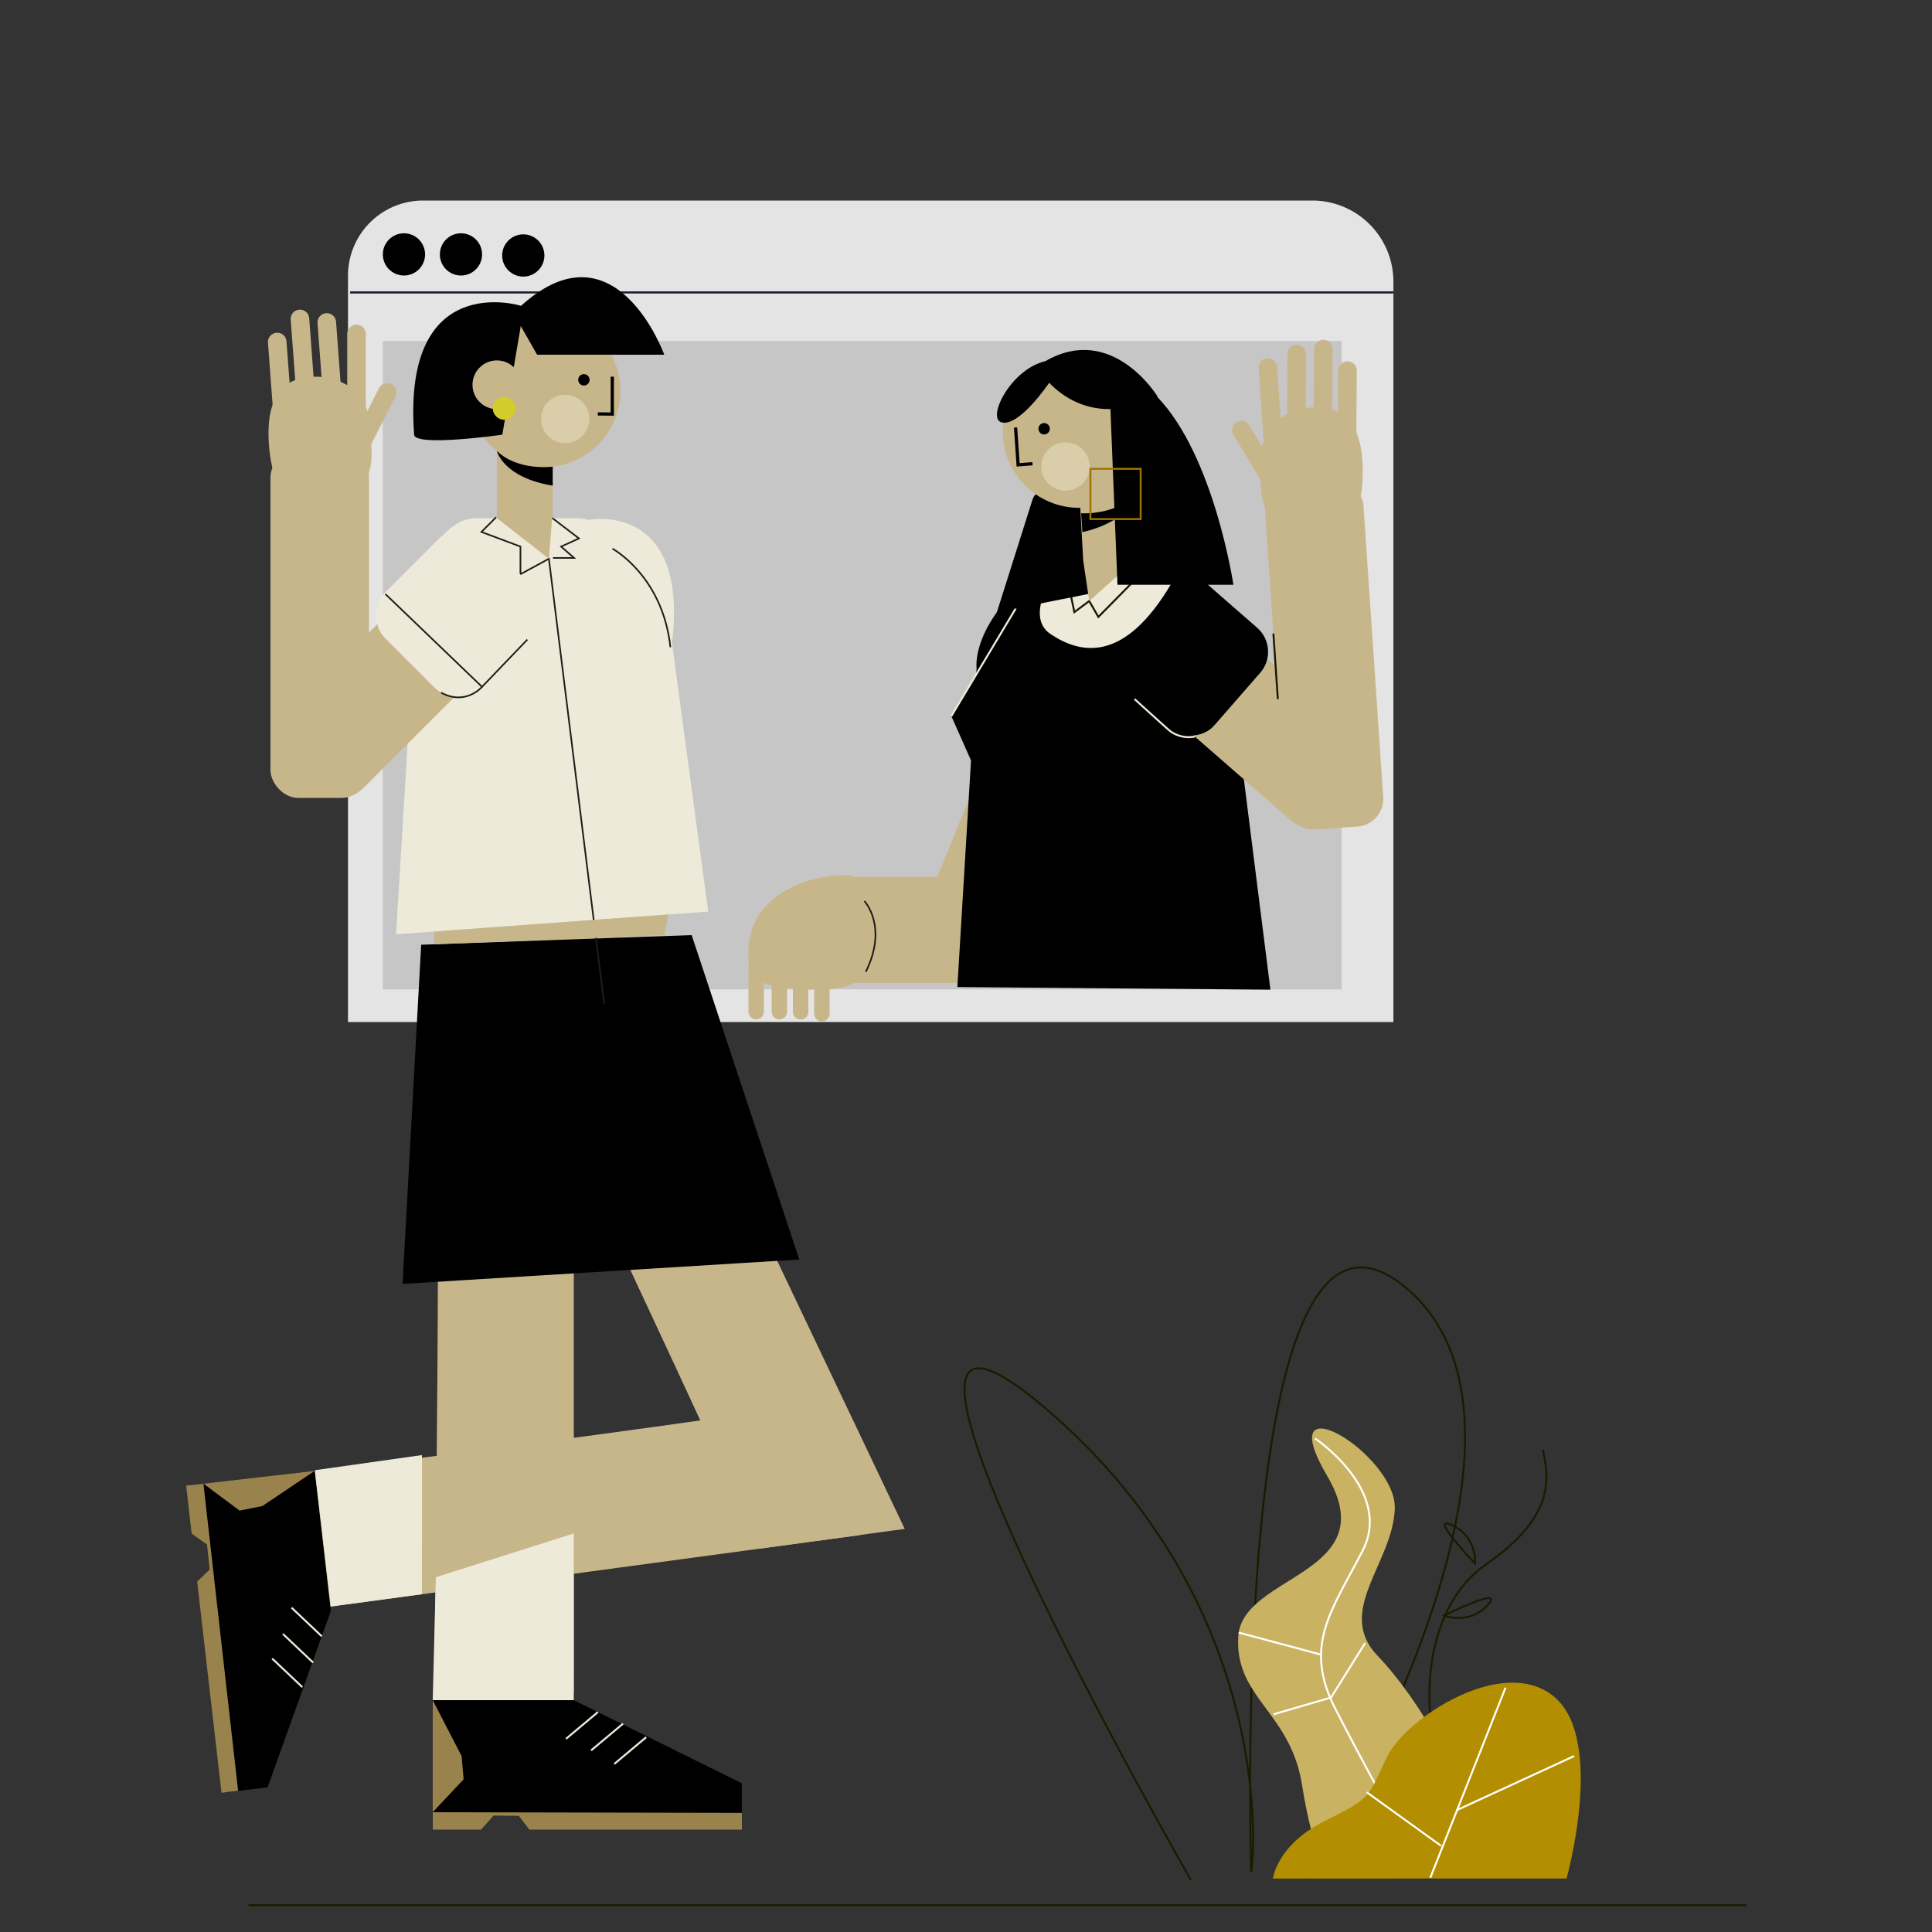 <svg xmlns="http://www.w3.org/2000/svg" viewBox="0 0 1000 1000"><rect x="0" y="0" width="1000" height="1000" fill="#333333" stroke="none"/><title>Mesa de trabajo 1</title><g id="Capa_1" data-name="Capa 1"><path d="M721.22,529H180.12V142.68A38.88,38.88,0,0,1,219,103.8H679.28a42,42,0,0,1,41.94,42Z" fill="#e4e4e4"/><rect x="198.15" y="176.5" width="496.29" height="335.6" fill="#c6c6c6"/><line x1="721.22" y1="151.36" x2="181.21" y2="151.36" fill="none" stroke="#1f1f31" stroke-miterlimit="10" stroke-width="1.09"/><rect x="506.41" y="316.82" width="51" height="180" rx="14.37" transform="translate(870.15 984.77) rotate(-157.75)" fill="#c8b68b"/><rect x="461.03" y="414.25" width="54.88" height="134.12" rx="16.4" transform="translate(969.78 -7.16) rotate(90)" fill="#c8b68b"/><path d="M495.53,510.89l7.07-117.27-10.2-23,12.85-20.88.21-3.5c-1.5-22,25.46-52,43.62-53.2l52.06-3.53c18.16-1.24,33.08,27.58,34.57,49.6l21.86,173.14Z"/><rect x="659.9" y="248.78" width="51" height="180" rx="14.37" transform="translate(1392.15 630.42) rotate(176.12)" fill="#c8b68b"/><rect x="620.87" y="303.82" width="54.88" height="134.12" rx="16.4" transform="translate(1354.06 126.4) rotate(131.12)" fill="#c8b68b"/><rect x="578.28" y="301.52" width="69.3" height="72.83" rx="16.52" transform="translate(1270.59 98.44) rotate(131.12)"/><path d="M548.77,292.2s-20,26-5,36,38,16,63-27l-6-5S557.77,286.2,548.77,292.2Z" fill="#eeeada"/><path d="M250,500.83c7.27,4.9,143.1,300.74,143.1,300.74l75.19-10.22-153-321.58Z" fill="#c8b68b"/><path d="M435.39,722.92C429.91,728.16,152,763,152,763l9.78,69.82,283.29-38.24Z" fill="#c8b68b"/><path d="M224.74,545.69c4.46,7.08-.06,330.3-.06,330.3H297L297,545.7Z" fill="#c8b68b"/><circle cx="209.09" cy="131.68" r="10.93"/><circle cx="238.6" cy="131.68" r="10.93"/><circle cx="270.85" cy="132.23" r="10.93"/><polygon points="218 489 208.37 664.54 413.7 651.92 358 484 218 489"/><path d="M366.58,471.83,205,483.61l10.1-166c0-21,12.94-49.39,31.14-49.39h52.17c18.2,0,47.13,26.74,47.13,47.77Z" fill="#eeeada"/><polyline points="312.72 519.77 284.1 289.21 269.38 297.21 269.38 282.9 249.18 275.33 256.75 267.75" fill="none" stroke="#1e1d19" stroke-miterlimit="10" stroke-width="0.84"/><polyline points="285.37 267.75 299.67 278.69 290.42 282.9 297.15 288.79 286.21 288.79" fill="none" stroke="#1e1d19" stroke-miterlimit="10" stroke-width="0.84"/><polygon points="224.71 482.17 224.71 488.75 344 484 345.86 473.34 224.71 482.17" fill="#c8b68b"/><path d="M204.67,205.49l-12.53,24.36.09,1.33c1.38,18.51-8.07,29.49-26.58,30.87-17.34,1.29-24.18-11.45-26.11-28.28-.13-1.13-.24-2.28-.32-3.44-.58-7.75-.16-15,1.88-20.82l-2.38-32a4.8,4.8,0,1,1,9.57-.72l1.6,21.36a18.4,18.4,0,0,1,2.92-1.43l-2.33-31.16a4.8,4.8,0,1,1,9.57-.72L162.3,195a31.52,31.52,0,0,1,4.14.15l-2.08-27.88a4.8,4.8,0,1,1,9.58-.72l2.32,31.1a32.63,32.63,0,0,1,3.46,1.7V172.85a4.8,4.8,0,1,1,9.6,0V210.2c.29.85.55,1.74.77,2.65l6-11.75a4.8,4.8,0,1,1,8.53,4.39Z" fill="#c8b68b"/><rect x="140" y="233" width="51" height="180" rx="14.37" fill="#c8b68b"/><rect x="177.24" y="285.46" width="54.88" height="134.12" rx="16.4" transform="translate(309.21 -41.48) rotate(45)" fill="#c8b68b"/><rect x="203.1" y="280.83" width="69.3" height="72.83" rx="16.52" transform="translate(293.96 -75.19) rotate(45)" fill="#eeeada"/><path d="M199.5,307.5l50,48s-8.39,9.95-21.19,3" fill="none" stroke="#1e1d19" stroke-miterlimit="10" stroke-width="0.84"/><line x1="272.97" y1="331.03" x2="249.5" y2="355.5" fill="none" stroke="#1e1d19" stroke-miterlimit="10" stroke-width="0.84"/><polygon points="225.6 816.36 296.98 793.71 296.97 880 223.97 879.99 225.6 816.36" fill="#eeeada"/><polygon points="223.97 879.99 223.96 945.99 248.96 945.99 255.96 939 267.96 939 273.46 944.5 383.96 944.52 383.96 923.02 296.97 880 223.97 879.99"/><polygon points="224 938 384 938.33 384 944 384 947 274 947 268.54 939.87 255.48 939.73 249 947 224 947 224 938" fill="#99824b"/><polygon points="223.97 879.99 238.96 908.99 239.96 920.99 223.96 937.99 223.97 879.99" fill="#99824b"/><line x1="309.46" y1="886.18" x2="292.97" y2="900" fill="none" stroke="#eeeada" stroke-miterlimit="10"/><line x1="322.46" y1="892.18" x2="305.96" y2="906" fill="none" stroke="#eeeada" stroke-miterlimit="10"/><line x1="334.46" y1="899.18" x2="317.96" y2="913.01" fill="none" stroke="#eeeada" stroke-miterlimit="10"/><polygon points="162.91 761.3 97.34 768.85 100.2 793.68 107.95 799.84 109.32 811.76 104.49 817.85 117.12 927.63 138.48 925.17 171.25 833.82 162.91 761.3"/><polygon points="105.29 767.93 123.25 926.92 117.62 927.57 114.64 927.91 102.06 818.63 108.53 812.39 107.16 799.41 99.2 793.8 96.34 768.96 105.29 767.93" fill="#99824b"/><polygon points="162.91 761.3 135.81 779.52 124 781.88 105.29 767.93 162.91 761.3" fill="#99824b"/><line x1="166.55" y1="846.94" x2="150.93" y2="832.14" fill="none" stroke="#eeeada" stroke-miterlimit="10"/><line x1="162.07" y1="860.54" x2="146.45" y2="845.74" fill="none" stroke="#eeeada" stroke-miterlimit="10"/><line x1="156.49" y1="873.26" x2="140.87" y2="858.46" fill="none" stroke="#eeeada" stroke-miterlimit="10"/><polygon points="218.41 753.14 218.4 825.15 171.25 831.52 162.99 760.98 218.41 753.14" fill="#eeeada"/><path d="M305,269s51-9.54,43,62.23C348,331.23,298.44,281.75,305,269Z" fill="#eeeada"/><path d="M317,284s26,14,30,51" fill="none" stroke="#1e1d19" stroke-miterlimit="10" stroke-width="0.84"/><path d="M705.35,244.54c0,1.17,0,2.32-.09,3.46-.78,16.93-6.75,30.1-24.14,30-18.55-.13-28.73-10.44-28.6-29v-.49l-14.09-23.35a4.8,4.8,0,1,1,8.22-5l6.64,11a33.16,33.16,0,0,1,.71-3.3l-2.53-37.3a4.8,4.8,0,1,1,9.58-.65l1.79,26.4a31.58,31.58,0,0,1,3.34-1.94l.21-31.18a4.8,4.8,0,0,1,9.6.06l-.19,28a33,33,0,0,1,4.13-.43l.2-30.17a4.8,4.8,0,0,1,9.6.06L689.52,212a19.74,19.74,0,0,1,3,1.23l.15-21.41a4.8,4.8,0,0,1,9.6.06l-.22,32.06C704.5,229.6,705.4,236.77,705.35,244.54Z" fill="#c8b68b"/><path d="M429.4,512v12.69a4,4,0,0,1-8,0V512.2l-3,0v11.49a4,4,0,0,1-8,0V511.83q-1.53-.12-3-.27v12.1a4,4,0,0,1-8,0V510.14a22.26,22.26,0,0,1-4-1.51v15a4,4,0,0,1-8,0v-24a3.79,3.79,0,0,1,.27-1.43c-.68-3.63-.49-8.23.73-14.1,4.2-20.12,28.74-31.27,48-31,9.91.14.16-.13,6.41,7,5.9,6.77,9.11,15.89,9.31,25.87C452.53,506,442.76,510.93,429.4,512Z" fill="#c8b68b"/><path d="M447.37,466.37s12.47,13.05.75,36.67" fill="none" stroke="#1e1d19" stroke-miterlimit="10" stroke-width="0.84"/><line x1="492.4" y1="370.66" x2="525.76" y2="314.91" fill="none" stroke="#eeeada" stroke-miterlimit="10"/><path d="M587.25,361.84S605,378,605.65,378.41a16.3,16.3,0,0,0,12.78,2.82" fill="none" stroke="#eeeada" stroke-miterlimit="10"/><polyline points="560.68 290.22 551.49 294.69 556.08 316.84 563.78 311.1 568.51 319.33 587.87 299.69" fill="none" stroke="#1b1a00" stroke-miterlimit="10"/><line x1="659.1" y1="327.92" x2="661.4" y2="361.84" fill="none" stroke="#1b1a00" stroke-miterlimit="10"/><line x1="128.61" y1="986.15" x2="904" y2="986.15" fill="none" stroke="#1b1a00" stroke-miterlimit="10"/><path d="M534.4,258.66,516,316.84l47.88-9.52L567.73,244S537.4,248.66,534.4,258.66Z"/><polygon points="590.22 290.29 587 290.28 563.78 311.1 560.68 290.22 557.93 241.32 587.3 247.2 590.22 290.29" fill="#c8b68b"/><circle cx="558.56" cy="223.3" r="39.55" fill="#c8b68b"/><circle cx="540.44" cy="221.92" r="2.95"/><polyline points="525.66 221.28 526.97 240.59 534.42 240.02" fill="none" stroke="#000" stroke-miterlimit="10" stroke-width="1.68"/><path d="M559.58,265.66s18.09,1.25,28.29-10.1c0,0-2.18,13.95-27.63,19.89Z"/><circle cx="551.49" cy="241.46" r="12.5" fill="#dacdaa"/><path d="M638.4,302.66h-60l-3.64-90.92c-15.12.26-25.62-7.31-31.72-13.62l-.07.11s-15.25,22.69-24.5,20.41c-8-2,4.6-27.49,22.65-31.72,34.73-20,58.06,18.35,58.06,18.35l-.23.11C628.5,236,638.4,302.66,638.4,302.66Z"/><rect x="564.4" y="242.66" width="26" height="26" fill="none" stroke="#a07400" stroke-miterlimit="10"/><circle cx="281.58" cy="202.24" r="39.55" fill="#c8b68b"/><polygon points="286.08 217.14 286.08 268.18 285.79 268.18 284.1 289.21 257.18 268.18 257.18 224.99 286.08 217.14" fill="#c8b68b"/><circle cx="302.22" cy="196.6" r="2.95"/><path d="M214.35,225c.48,6.44,45.65,0,45.65,0l9.55-56.26L278,183.59h65.81s-25.1-69.72-74.11-25.3C269.74,158.29,208,139,214.35,225Z"/><circle cx="257.18" cy="199.17" r="12.62" fill="#c8b68b"/><polyline points="316.92 194.96 316.92 214.32 309.44 214.24" fill="none" stroke="#000" stroke-miterlimit="10" stroke-width="1.68"/><path d="M286.08,241.53s-18,2.48-28.9-8.16c0,0,3.11,13.77,28.9,18Z"/><circle cx="292.52" cy="216.84" r="12.5" fill="#dacdaa"/><circle cx="260.96" cy="211.37" r="5.89" fill="#d4cc2b"/><path d="M616.47,973.21S414.59,621.47,540.59,728.47s107,246,107,240-12-379,80-302-52,306-52,306" fill="none" stroke="#1b1a00" stroke-miterlimit="10"/><path d="M740.33,888s-6.74-53.59,29.26-78.59,32-45,29-59" fill="none" stroke="#1b1a00" stroke-miterlimit="10"/><path d="M763.54,809.27s-24.93-25.83-11.93-19.83S763.54,809.27,763.54,809.27Z" fill="none" stroke="#1b1a00" stroke-miterlimit="10"/><path d="M747.44,836.22s32.14-16,22.51-5.42S747.44,836.22,747.44,836.22Z" fill="none" stroke="#1b1a00" stroke-miterlimit="10"/><path d="M686.94,965.92s-7-4-13-42-35-45-33-77,76-32,46-83,36-11,35,17-31,53-9,76,50,70,35,79S686.94,965.92,686.94,965.92Z" fill="#c9b363"/><line x1="659.16" y1="887.32" x2="689.24" y2="878.53" fill="none" stroke="#fff" stroke-miterlimit="10"/><path d="M680.64,744.53s40.63,27.15,24.63,58.15-31,49-14,82,25,46.72,25,46.72" fill="none" stroke="#fff" stroke-miterlimit="10"/><line x1="641.16" y1="845.03" x2="683.66" y2="856.41" fill="none" stroke="#fff" stroke-miterlimit="10"/><line x1="706.57" y1="850.45" x2="688.51" y2="879.32" fill="none" stroke="#fff" stroke-miterlimit="10"/><path d="M658.84,972.35s2-17.51,27-29.87,22-12.36,32-33,61-53.55,87-30.89,6,93.72,6,93.72Z" fill="#b28e00"/><line x1="753.79" y1="937.03" x2="814.81" y2="908.92" fill="none" stroke="#fff" stroke-miterlimit="10"/><line x1="707.46" y1="927.7" x2="745.87" y2="955.38" fill="none" stroke="#fff" stroke-miterlimit="10"/><line x1="779.25" y1="873.57" x2="740.33" y2="971.9" fill="none" stroke="#fff" stroke-miterlimit="10"/></g></svg>